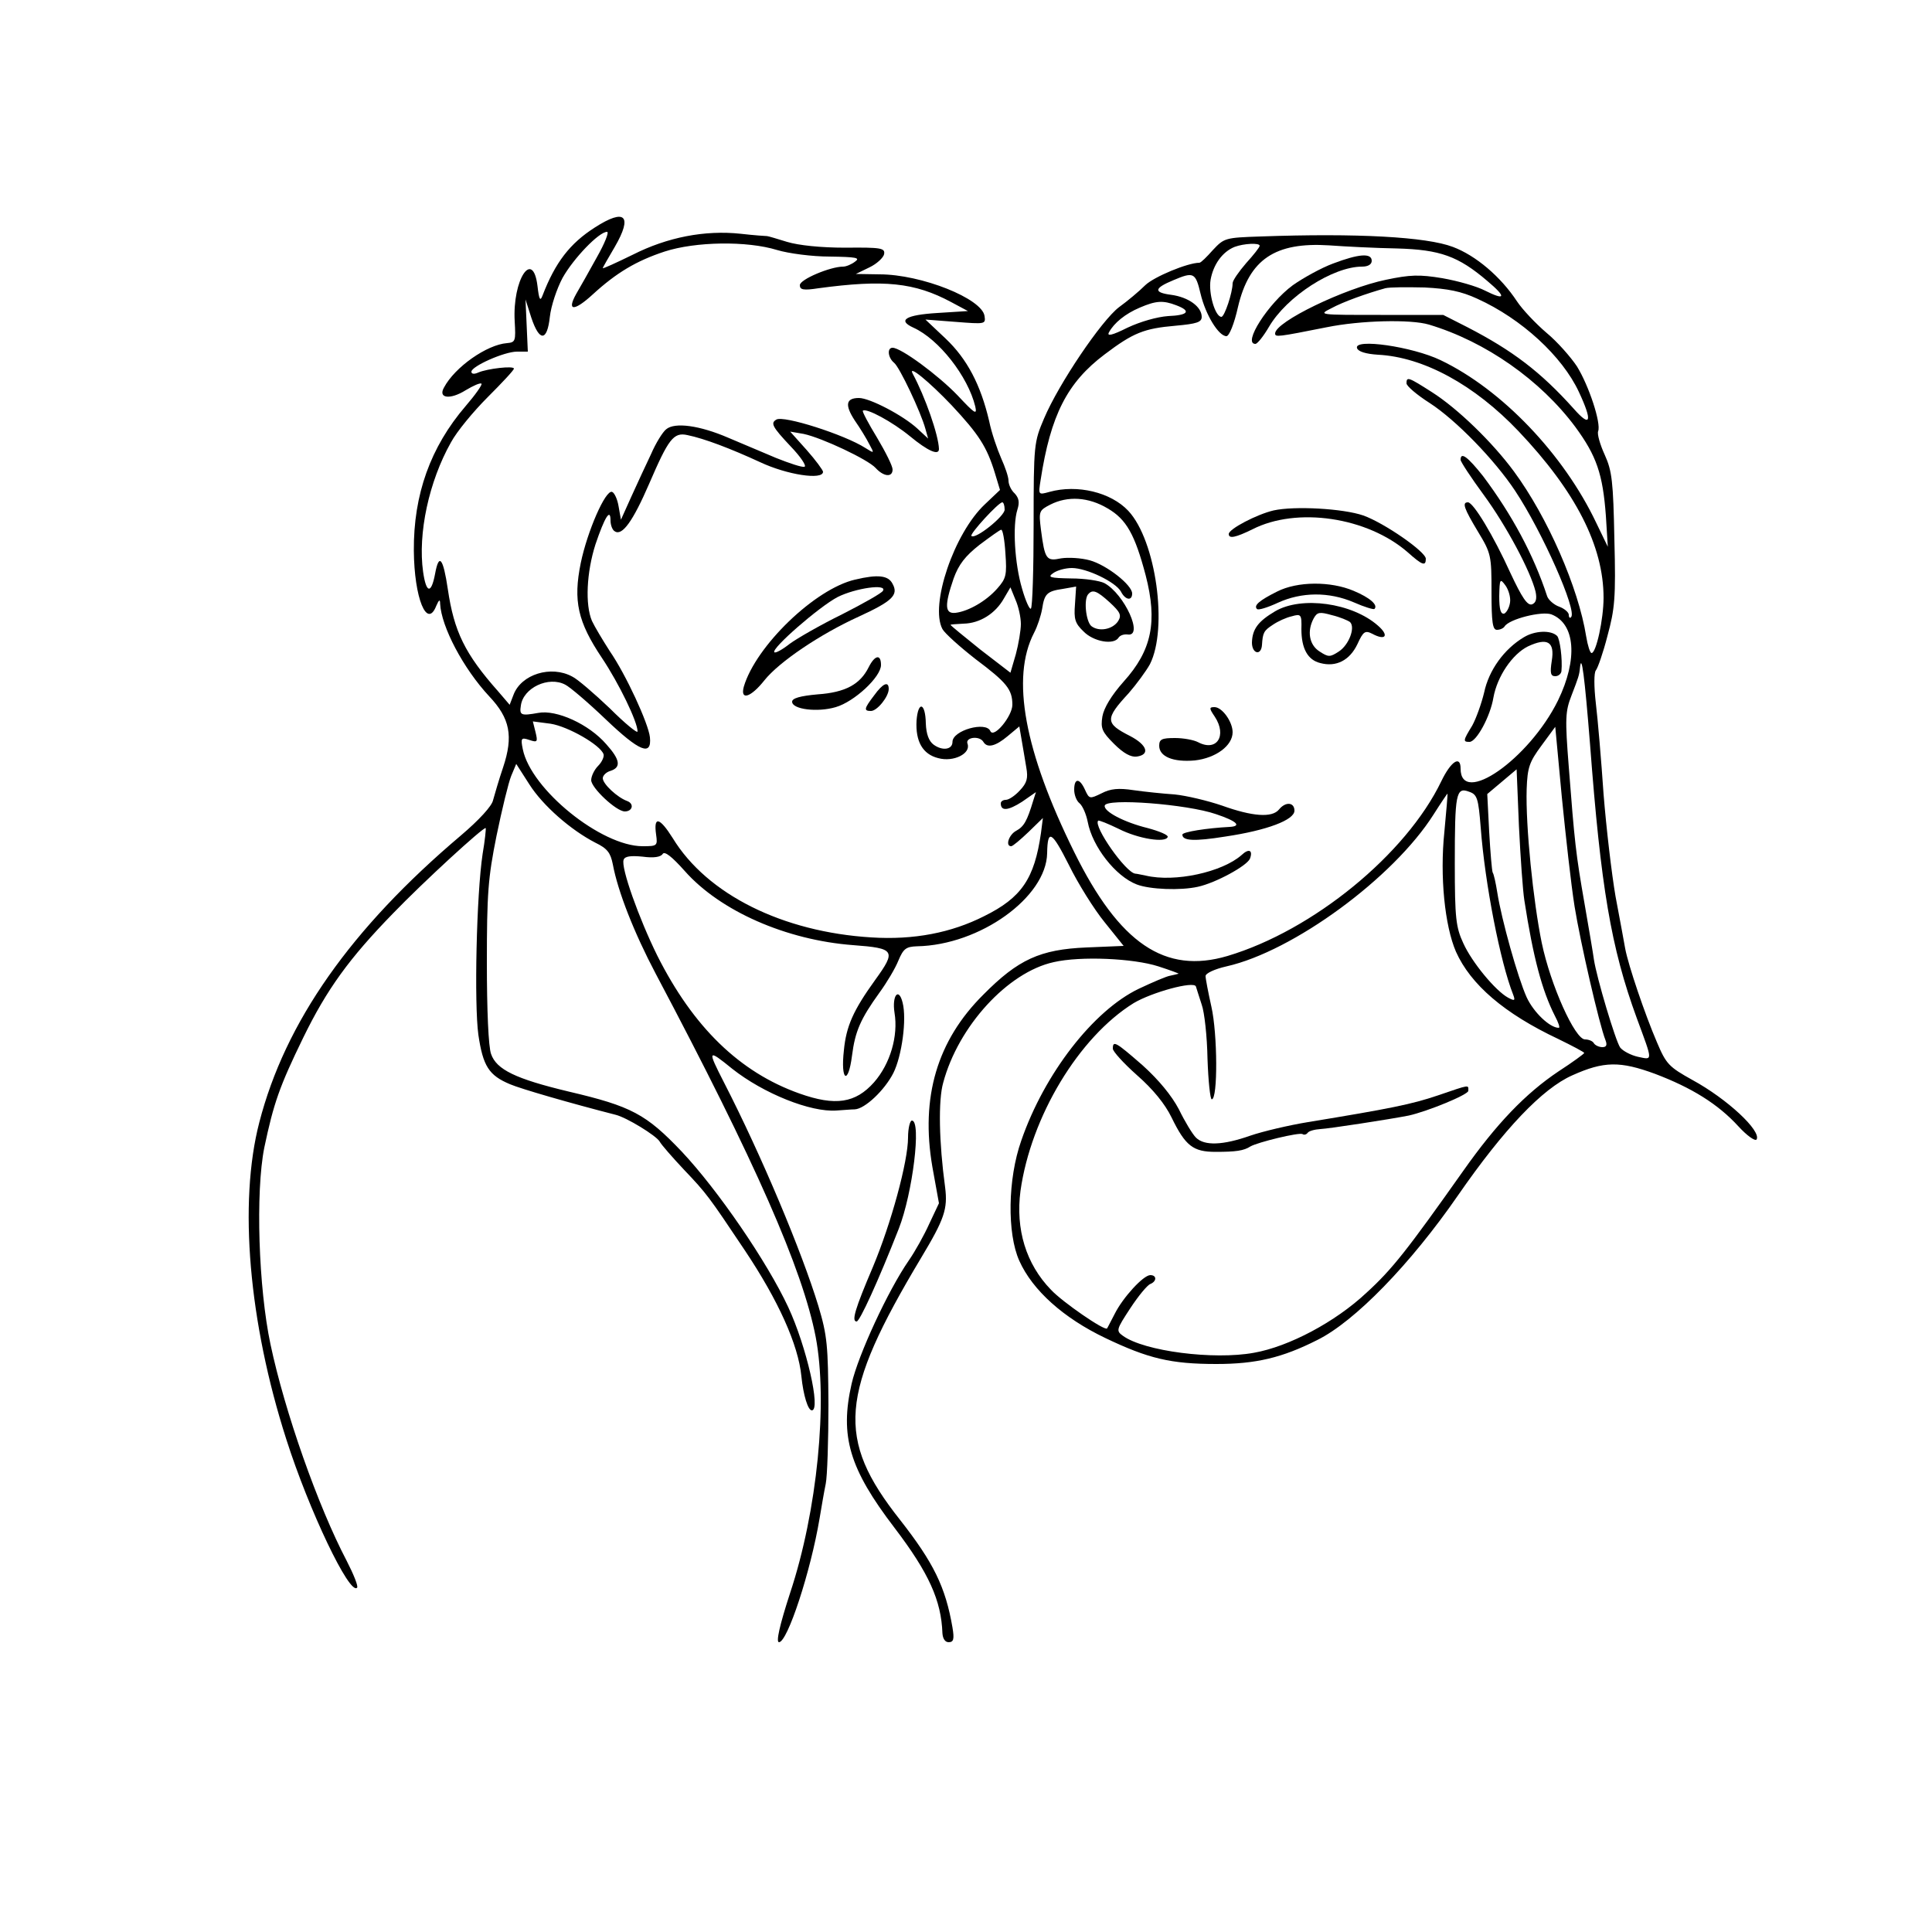<?xml version="1.0" encoding="UTF-8" standalone="yes"?>
<svg version="1.0" xmlns="http://www.w3.org/2000/svg" width="500" height="500" viewBox="0 0 500 500" preserveAspectRatio="xMidYMid meet">
  <g transform="translate(0,500) scale(0.1,-0.1)" fill="#000000" stroke="none">
    <path d="M1539 4411 c-64 -41 -102 -90 -135 -176 -6 -16 -9 -10 -13 25 -12 97
-65 16 -59 -91 3 -52 2 -55 -20 -57 -52 -4 -135 -62 -163 -115 -16 -28 16 -32
56 -7 20 12 38 20 41 17 3 -2 -16 -29 -41 -58 -91 -106 -135 -229 -134 -374 1
-123 34 -204 58 -143 7 16 10 18 10 6 3 -60 60 -168 127 -240 54 -57 63 -103
36 -184 -11 -32 -22 -71 -26 -85 -3 -15 -36 -51 -83 -91 -285 -241 -455 -483
-522 -743 -54 -208 -27 -518 70 -820 59 -185 164 -404 183 -384 4 3 -9 35 -27
70 -74 141 -160 385 -197 560 -31 146 -39 394 -16 509 24 114 39 158 101 285
61 125 119 205 232 321 79 82 235 225 240 221 1 -2 -2 -32 -8 -67 -16 -106
-22 -388 -11 -468 12 -81 27 -105 82 -128 28 -12 156 -49 273 -79 29 -7 105
-54 114 -69 4 -8 33 -41 63 -73 59 -62 64 -69 157 -208 87 -130 139 -245 147
-327 5 -49 17 -88 27 -88 24 0 -14 166 -61 267 -55 118 -182 303 -275 402 -93
98 -131 118 -293 156 -138 33 -187 57 -201 97 -7 18 -11 115 -11 236 0 179 3
220 25 329 14 68 31 138 38 155 l13 31 34 -53 c35 -55 107 -118 171 -151 31
-15 39 -26 45 -56 13 -70 55 -177 111 -283 259 -489 380 -765 414 -940 32
-168 4 -451 -66 -662 -28 -86 -37 -128 -29 -128 22 0 82 183 105 320 5 30 12
71 16 90 4 19 7 112 7 205 -1 153 -3 178 -26 255 -43 141 -147 389 -244 578
-44 86 -43 88 21 36 81 -64 203 -113 270 -108 17 1 38 3 47 3 26 1 77 49 100
94 22 44 35 139 24 182 -10 41 -28 19 -21 -26 10 -60 -11 -132 -53 -180 -48
-54 -100 -62 -193 -29 -155 55 -275 172 -368 357 -47 95 -95 229 -87 248 3 9
18 11 49 8 29 -4 47 -1 52 7 5 8 24 -7 57 -44 92 -104 263 -179 436 -192 108
-8 112 -14 57 -90 -57 -79 -75 -120 -81 -182 -9 -79 11 -92 21 -14 8 63 22 95
71 163 19 26 41 63 49 83 13 31 20 36 48 37 163 3 335 127 337 241 1 64 12 57
56 -30 24 -49 66 -116 93 -149 l49 -61 -96 -4 c-120 -5 -177 -31 -267 -122
-120 -119 -163 -266 -132 -446 l17 -94 -25 -53 c-13 -29 -37 -72 -53 -95 -54
-78 -131 -245 -148 -319 -31 -136 -6 -220 111 -373 89 -117 121 -188 124 -273
1 -14 7 -23 16 -23 13 0 15 8 10 38 -18 105 -49 168 -136 279 -166 210 -157
324 55 678 60 100 69 126 62 182 -16 117 -18 226 -5 271 39 146 167 286 286
312 69 16 206 10 271 -11 31 -10 55 -19 52 -19 -3 -1 -12 -3 -21 -5 -9 -1 -46
-17 -82 -34 -117 -56 -244 -219 -304 -393 -35 -99 -37 -240 -5 -311 34 -76
114 -148 223 -200 111 -53 169 -67 287 -67 102 0 170 16 261 62 97 48 241 196
364 374 119 172 219 277 296 311 82 37 124 37 214 4 95 -36 163 -78 216 -136
22 -24 43 -39 47 -34 13 22 -76 105 -166 154 -61 34 -68 41 -92 98 -31 72 -74
199 -82 242 -3 17 -14 77 -25 135 -10 58 -24 177 -31 265 -6 88 -15 194 -20
235 -5 43 -5 79 0 85 5 6 19 46 30 89 19 70 22 98 18 250 -3 150 -6 177 -25
219 -12 26 -20 54 -17 61 8 21 -24 118 -55 168 -16 24 -51 64 -79 87 -28 24
-62 60 -76 81 -42 64 -107 119 -166 141 -68 26 -248 36 -498 27 -91 -3 -94 -4
-123 -35 -16 -18 -31 -33 -35 -33 -30 0 -117 -36 -140 -58 -16 -16 -46 -41
-68 -57 -45 -34 -156 -198 -194 -288 -26 -61 -27 -67 -27 -274 0 -116 -3 -214
-7 -218 -3 -4 -14 20 -23 52 -19 64 -25 163 -12 204 6 19 4 30 -7 42 -9 8 -16
23 -16 33 0 10 -9 36 -19 58 -10 23 -25 66 -31 96 -22 94 -57 161 -113 214
l-52 49 78 -6 c77 -6 78 -6 75 15 -6 45 -163 108 -272 108 l-61 1 35 17 c19 9
36 25 38 34 3 16 -7 18 -100 17 -64 0 -121 6 -151 15 -26 8 -49 15 -52 15 -3
0 -33 2 -68 6 -93 10 -190 -9 -279 -54 -43 -21 -78 -37 -78 -35 0 2 14 26 31
55 47 81 27 101 -52 50z m5 -78 c-20 -36 -44 -79 -53 -94 -25 -45 -5 -45 43
-1 61 56 113 87 186 111 80 26 213 28 291 4 30 -9 91 -17 136 -17 69 -1 80 -3
66 -13 -9 -7 -23 -13 -31 -13 -33 0 -112 -33 -112 -48 0 -12 9 -14 48 -8 170
23 249 15 344 -36 l43 -23 -79 -5 c-83 -5 -104 -19 -62 -38 66 -30 141 -126
160 -204 5 -23 -1 -19 -46 29 -50 52 -146 123 -168 123 -15 0 -12 -26 4 -39
14 -11 69 -127 81 -171 l7 -25 -28 26 c-37 34 -123 79 -151 79 -34 0 -37 -18
-11 -58 14 -20 31 -48 38 -62 13 -24 13 -24 -11 -9 -53 34 -212 85 -230 73
-15 -9 -11 -18 37 -69 26 -27 42 -51 36 -53 -6 -2 -39 9 -74 23 -35 15 -90 38
-123 52 -74 32 -139 41 -161 22 -9 -7 -27 -36 -39 -64 -13 -27 -36 -77 -51
-110 l-27 -60 -6 34 c-3 19 -11 36 -17 38 -17 6 -64 -102 -81 -184 -20 -98 -8
-152 55 -246 44 -66 92 -165 92 -190 0 -6 -33 21 -72 60 -40 38 -84 76 -97 82
-55 30 -132 6 -152 -47 l-10 -26 -30 35 c-86 97 -114 155 -130 264 -12 81 -23
95 -33 40 -10 -53 -23 -51 -31 5 -14 99 15 234 72 335 15 28 58 80 95 117 37
37 68 70 68 74 0 8 -69 0 -92 -10 -11 -5 -18 -4 -18 2 0 14 85 52 118 52 l28
0 -3 68 -3 67 15 -47 c21 -63 41 -62 48 2 3 28 18 73 33 101 28 50 94 119 115
119 6 0 -6 -30 -27 -67z m1716 31 c0 -4 -16 -24 -35 -45 -19 -22 -35 -45 -35
-52 0 -24 -21 -87 -29 -87 -16 0 -34 61 -28 96 7 39 30 72 62 85 24 9 65 11
65 3z m355 -7 c112 -3 159 -20 234 -84 50 -42 48 -52 -6 -25 -21 11 -70 25
-110 32 -60 10 -84 9 -146 -4 -107 -22 -287 -109 -287 -139 0 -10 7 -9 133 16
88 18 218 21 265 7 147 -44 289 -144 379 -265 55 -75 71 -122 79 -230 l5 -80
-30 62 c-84 177 -244 345 -403 421 -73 35 -225 57 -216 31 3 -9 23 -15 54 -17
118 -6 250 -78 364 -198 148 -156 220 -297 220 -431 0 -55 -19 -143 -31 -143
-4 0 -10 19 -14 43 -20 126 -100 309 -187 427 -56 76 -146 163 -212 205 -61
39 -66 41 -66 23 0 -7 27 -30 60 -51 68 -44 168 -147 221 -227 71 -107 161
-311 145 -327 -3 -4 -6 -1 -6 6 0 6 -11 16 -25 21 -14 5 -28 18 -31 27 -35
107 -91 211 -166 311 -39 49 -58 64 -58 42 0 -5 27 -46 60 -91 58 -79 121
-197 134 -250 4 -19 1 -29 -9 -33 -12 -4 -26 17 -56 81 -44 97 -96 183 -110
183 -16 0 -10 -16 26 -76 34 -56 35 -62 35 -156 0 -79 3 -98 14 -98 8 0 17 4
20 9 12 19 96 40 121 31 62 -24 69 -116 17 -223 -75 -152 -252 -275 -252 -176
0 35 -25 19 -50 -33 -91 -189 -332 -386 -553 -452 -162 -48 -280 32 -397 269
-129 261 -164 451 -104 567 9 17 18 45 21 62 6 39 12 46 54 52 l34 6 -3 -46
c-3 -38 0 -49 22 -70 26 -27 79 -36 91 -16 4 6 14 9 23 8 43 -7 -8 105 -60
133 -12 6 -50 12 -86 12 -55 1 -62 3 -46 14 10 7 31 13 48 13 38 0 113 -36
127 -61 11 -22 29 -25 29 -5 0 22 -66 74 -110 86 -22 6 -55 8 -74 5 -38 -8
-42 -3 -52 74 -6 48 -5 50 24 65 45 23 99 20 149 -10 48 -28 70 -67 98 -173
31 -120 16 -194 -57 -275 -32 -36 -51 -68 -55 -90 -5 -31 -1 -40 30 -71 25
-25 44 -35 59 -33 35 5 27 30 -17 53 -65 33 -66 44 -4 111 20 23 45 57 55 75
47 93 16 320 -56 397 -45 48 -132 69 -204 49 -29 -8 -29 -8 -23 30 26 169 69
253 166 326 74 56 102 67 183 74 55 5 68 9 68 23 0 26 -34 51 -79 57 -46 6
-45 17 6 38 52 22 57 20 70 -35 13 -55 47 -110 67 -110 7 0 20 31 30 76 29
123 96 168 236 159 41 -3 120 -7 175 -8z m208 -130 c115 -52 220 -149 263
-241 36 -77 31 -94 -13 -44 -86 96 -159 151 -275 211 l-63 32 -162 0 c-160 0
-162 0 -128 17 31 17 93 39 140 52 11 3 57 3 102 2 60 -3 95 -10 136 -29z
m-779 -17 c40 -15 31 -26 -21 -28 -28 -2 -71 -14 -105 -30 -40 -20 -54 -23
-48 -12 13 24 42 48 80 64 42 18 60 19 94 6z m-581 -259 c70 -75 91 -107 112
-176 l13 -43 -39 -37 c-80 -75 -143 -261 -110 -323 6 -11 45 -46 86 -78 80
-60 95 -78 95 -118 0 -29 -48 -88 -57 -68 -11 26 -98 2 -98 -28 0 -20 -26 -24
-49 -7 -12 9 -19 27 -20 55 -1 54 -20 59 -24 7 -3 -54 16 -87 56 -97 40 -11
85 12 76 37 -7 17 31 22 41 5 10 -17 32 -11 63 15 l30 25 6 -35 c3 -19 9 -51
12 -71 5 -28 2 -40 -17 -60 -12 -13 -28 -24 -36 -24 -7 0 -13 -4 -13 -9 0 -21
19 -19 55 4 l36 25 -7 -22 c-16 -53 -24 -67 -44 -78 -19 -10 -29 -40 -13 -40
4 0 24 17 45 37 l37 36 -5 -39 c-17 -118 -50 -167 -147 -215 -85 -43 -182 -62
-292 -55 -229 14 -425 111 -514 257 -34 54 -50 58 -43 9 4 -29 3 -30 -35 -30
-107 0 -289 147 -310 251 -6 29 -4 31 17 24 21 -7 22 -5 16 20 l-7 28 46 -6
c45 -7 129 -55 137 -79 2 -6 -4 -20 -14 -30 -10 -10 -18 -27 -18 -37 0 -20 65
-81 87 -81 20 0 25 20 6 27 -25 9 -63 44 -63 59 0 7 9 16 20 19 28 9 25 29
-11 69 -45 52 -129 90 -176 81 -45 -8 -49 -6 -45 19 6 46 72 77 115 54 12 -6
59 -46 105 -90 87 -83 119 -96 114 -46 -4 36 -62 162 -104 223 -18 28 -39 63
-46 78 -18 42 -14 126 9 198 24 71 39 95 39 62 0 -12 5 -25 11 -28 19 -13 47
26 89 123 50 116 63 134 99 126 44 -9 112 -35 188 -70 70 -33 163 -47 163 -25
0 4 -19 30 -42 56 l-43 48 35 -6 c47 -10 166 -66 186 -88 21 -23 44 -25 44 -4
0 9 -18 45 -40 82 -22 36 -39 68 -37 70 9 8 77 -29 122 -66 46 -38 75 -51 75
-33 -1 36 -36 136 -68 195 -13 25 43 -21 101 -82z m137 -270 c0 -17 -76 -78
-86 -68 -5 5 70 87 80 87 3 0 6 -8 6 -19z m2 -113 c4 -56 2 -65 -21 -91 -29
-33 -75 -59 -108 -63 -28 -3 -29 19 -5 89 13 36 30 58 67 87 28 21 53 39 56
39 4 1 9 -27 11 -61z m1306 -127 c-2 -14 -9 -26 -15 -29 -9 -2 -13 10 -13 45
1 45 2 47 16 28 8 -11 14 -31 12 -44z m-1266 -56 c0 -16 -6 -52 -13 -78 l-14
-48 -78 60 c-42 34 -77 62 -77 64 0 1 15 2 34 3 42 1 82 26 104 65 l17 29 13
-32 c8 -18 14 -46 14 -63z m230 56 c27 -25 31 -33 22 -48 -14 -22 -50 -29 -70
-13 -14 13 -20 71 -7 83 11 12 22 8 55 -22z m1243 -367 c28 -370 54 -526 121
-709 42 -114 42 -108 3 -100 -18 4 -39 15 -46 24 -12 17 -61 181 -68 228 -2
15 -13 80 -24 143 -23 131 -26 161 -41 355 -10 126 -9 144 7 185 18 47 20 52
22 72 4 40 12 -23 26 -198z m-40 -420 c15 -93 64 -306 80 -346 5 -13 2 -18 -8
-18 -9 0 -19 5 -22 10 -3 6 -14 10 -23 10 -26 0 -89 140 -112 250 -22 107 -42
303 -39 398 2 56 7 70 38 112 l36 49 17 -182 c10 -100 24 -227 33 -283z m-130
16 c23 -149 46 -234 79 -299 9 -17 14 -31 10 -31 -23 0 -65 40 -83 79 -23 51
-65 201 -76 271 -4 25 -9 48 -12 52 -2 5 -6 52 -9 105 l-5 98 38 32 38 32 6
-147 c4 -81 10 -167 14 -192z m-113 189 c11 -147 51 -350 84 -433 6 -16 4 -17
-13 -8 -33 18 -94 92 -116 141 -19 41 -22 64 -22 206 0 181 3 199 37 186 21
-7 24 -17 30 -92z m-94 -12 c-12 -115 1 -243 30 -310 38 -85 125 -160 265
-226 37 -18 67 -34 67 -36 0 -2 -30 -24 -67 -48 -85 -57 -160 -135 -246 -257
-145 -205 -184 -255 -251 -316 -80 -75 -200 -139 -291 -155 -104 -19 -284 4
-339 44 -18 13 -17 16 19 71 21 32 44 60 52 63 17 7 17 23 0 23 -18 0 -71 -58
-92 -100 -10 -19 -19 -37 -20 -38 -6 -7 -115 68 -145 100 -65 67 -92 157 -79
256 27 192 151 398 293 486 47 28 156 58 161 43 2 -7 9 -28 15 -47 7 -19 14
-82 15 -140 2 -58 7 -105 11 -105 16 0 15 170 -1 240 -8 36 -15 72 -15 79 0 7
23 18 54 25 173 39 432 229 536 393 19 30 36 55 36 54 1 0 -3 -45 -8 -99z"/>
    <path d="M3450 4318 c-30 -11 -77 -37 -104 -56 -64 -47 -131 -152 -97 -152 5
0 21 20 35 44 46 79 166 156 241 156 16 0 25 6 25 15 0 21 -34 18 -100 -7z"/>
    <path d="M3296 3679 c-43 -10 -116 -48 -116 -61 0 -13 18 -9 61 12 115 59 298
32 403 -60 37 -33 46 -36 46 -16 0 18 -108 93 -162 112 -52 18 -178 25 -232
13z"/>
    <path d="M3305 3469 c-46 -23 -61 -36 -52 -45 3 -4 28 4 54 16 61 28 132 29
197 1 27 -12 51 -19 53 -17 10 10 -11 29 -54 47 -59 25 -145 25 -198 -2z"/>
    <path d="M3300 3418 c-44 -26 -59 -46 -60 -81 0 -29 24 -35 26 -6 2 32 5 37
28 52 13 9 35 19 49 22 24 7 26 5 25 -33 0 -50 16 -80 49 -88 41 -11 76 7 96
49 15 33 20 36 38 27 35 -19 45 -5 15 21 -67 59 -198 77 -266 37z m194 -28
c14 -14 -3 -59 -29 -76 -23 -15 -27 -15 -50 0 -27 17 -33 53 -15 86 9 16 15
17 47 8 21 -5 42 -14 47 -18z"/>
    <path d="M3944 3351 c-52 -31 -91 -86 -103 -143 -7 -29 -21 -68 -31 -86 -24
-39 -24 -42 -7 -42 18 0 54 66 62 115 10 55 49 112 89 132 51 24 70 12 62 -37
-5 -32 -3 -40 9 -40 8 0 15 6 16 13 3 32 -4 83 -11 91 -16 16 -58 14 -86 -3z"/>
    <path d="M3144 3145 c32 -49 5 -91 -43 -66 -11 6 -38 11 -60 11 -34 0 -41 -3
-41 -20 0 -28 36 -43 92 -38 54 6 98 38 98 73 0 27 -27 65 -47 65 -14 0 -14
-3 1 -25z"/>
    <path d="M2780 2956 c0 -13 6 -29 14 -35 8 -7 17 -28 21 -48 12 -64 72 -141
127 -162 34 -13 113 -16 158 -6 46 10 127 54 135 73 8 22 -3 27 -22 9 -50 -44
-172 -71 -248 -53 -11 2 -23 5 -27 5 -25 3 -109 123 -96 137 2 2 26 -8 53 -21
51 -26 122 -37 127 -21 2 5 -22 15 -52 23 -61 15 -114 43 -111 58 3 20 213 4
288 -22 54 -18 67 -31 36 -33 -59 -3 -123 -13 -123 -20 0 -16 30 -18 111 -5
108 16 179 43 179 67 0 22 -23 24 -40 3 -18 -22 -69 -18 -147 10 -38 13 -93
26 -123 29 -30 2 -78 7 -106 11 -39 6 -60 4 -83 -8 -31 -15 -32 -15 -43 9 -14
31 -28 31 -28 0z"/>
    <path d="M2213 3500 c-104 -24 -257 -172 -288 -277 -10 -37 18 -28 53 16 38
48 145 120 244 165 87 40 104 56 88 85 -11 22 -38 25 -97 11z m72 -29 c-3 -6
-51 -33 -106 -61 -55 -27 -116 -62 -135 -76 -19 -15 -37 -25 -40 -22 -9 9 116
118 164 143 46 23 129 35 117 16z"/>
    <path d="M2248 3273 c-22 -44 -60 -65 -132 -70 -45 -4 -66 -10 -66 -19 0 -20
66 -28 113 -14 48 14 117 78 117 109 0 29 -16 26 -32 -6z"/>
    <path d="M2262 3200 c-26 -34 -27 -40 -8 -40 16 0 46 37 46 57 0 21 -15 15
-38 -17z"/>
    <path d="M2880 2286 c0 -7 28 -38 63 -69 41 -36 72 -74 89 -109 36 -74 56 -89
114 -89 53 0 73 3 90 14 19 11 126 37 135 32 4 -3 10 -1 13 3 3 5 18 9 33 10
22 1 178 25 229 35 49 11 154 54 154 64 0 16 6 17 -79 -12 -68 -23 -123 -34
-336 -69 -49 -8 -117 -24 -149 -35 -71 -25 -119 -27 -141 -5 -9 9 -29 42 -44
73 -19 36 -52 76 -94 114 -70 61 -77 65 -77 43z"/>
    <path d="M2350 2056 c0 -62 -44 -223 -91 -335 -46 -108 -56 -141 -42 -141 8 0
56 105 109 240 36 92 59 280 34 280 -5 0 -10 -20 -10 -44z"/>
  </g>
</svg>